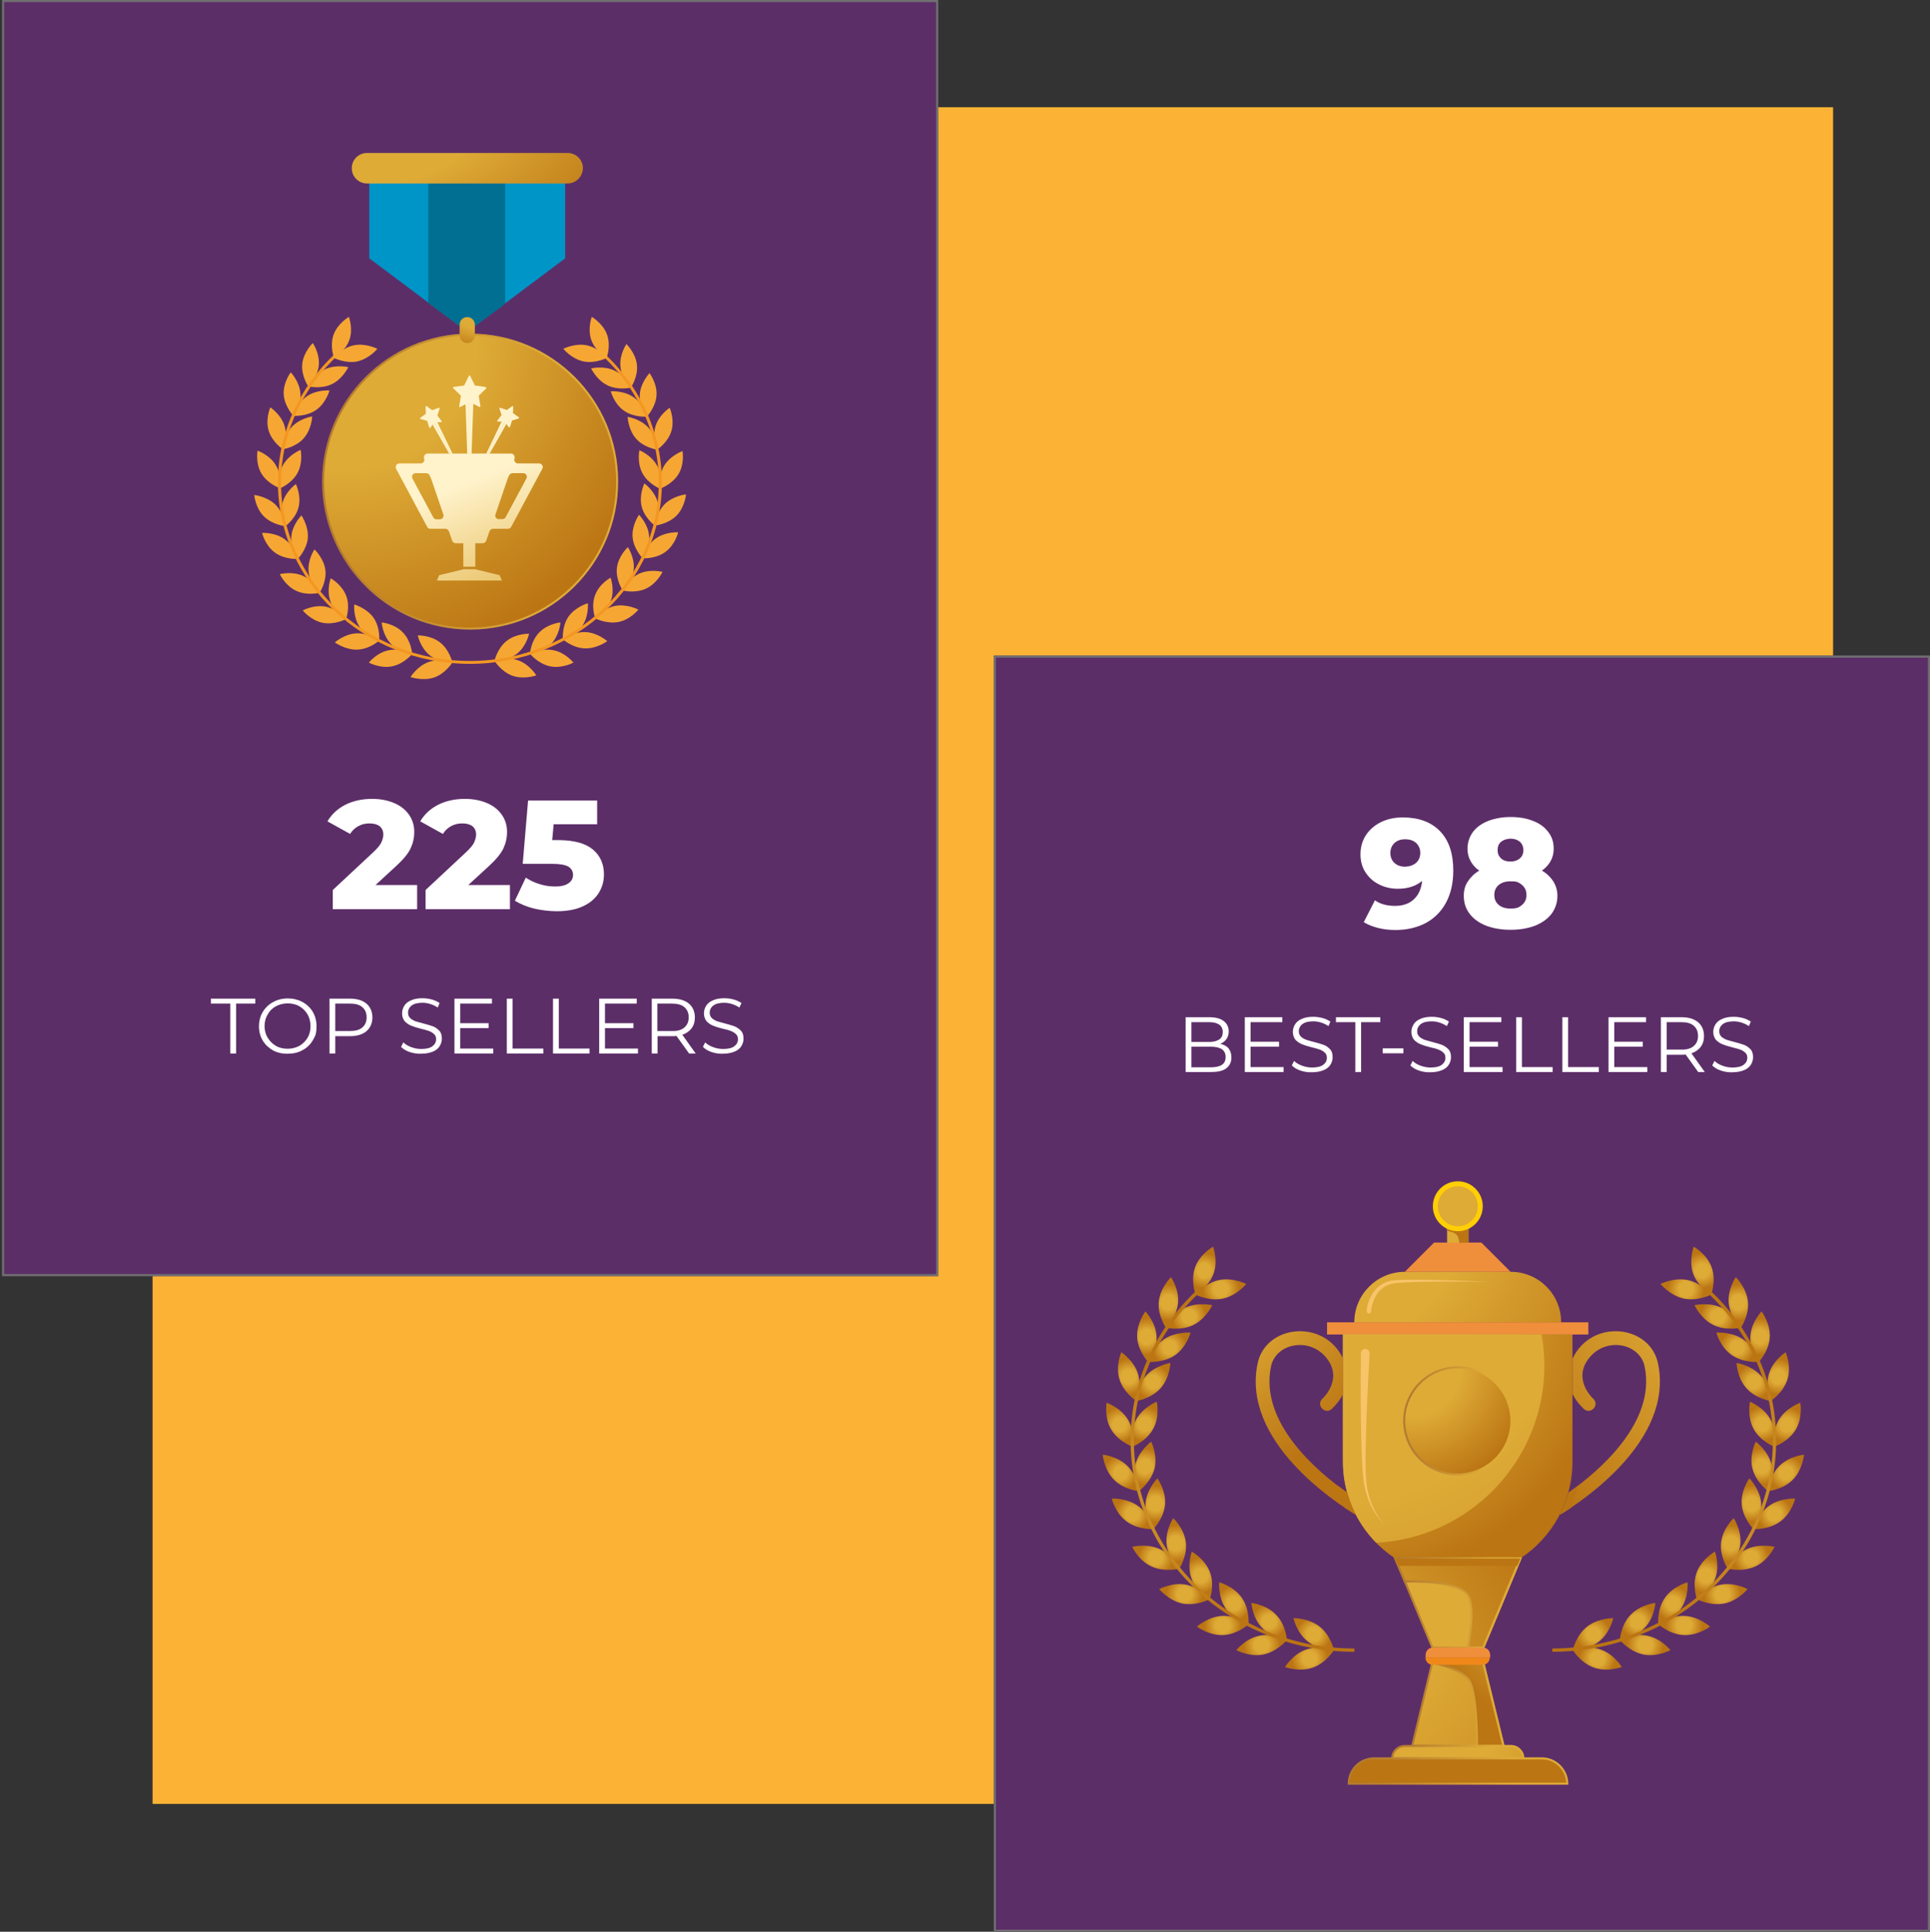 <svg xmlns="http://www.w3.org/2000/svg" xml:space="preserve" id="Camada_1" x="0px" y="0px" version="1.1" viewBox="0 0 936 937"><rect x="0" y="0" width="936" height="937" fill="#333333" stroke="none"/><style>.st1{fill:#5c2e68}.st2{fill:none;stroke:#707070}.st3{enable-background:new}.st4{fill:#fff}.st22{fill:#f6a733}.st78{fill:#f08f3b}.st90{fill:#bb7513}</style><path id="Retângulo_57" d="M74 52h815v823H74z" style="fill:#fcb335"/><g id="Grupo_60" transform="translate(11125 11692)"><g id="Retângulo_49"><path d="M-10643-11374h454v619h-454z" class="st1"/><path d="M-10642.5-11373.5h453v618h-453z" class="st2"/></g><g class="st3"><path d="M-10426.7-11288.9c4.4 4.5 6.5 10.9 6.5 19.2 0 6-1.2 11.2-3.5 15.5s-5.6 7.6-9.8 9.9c-4.2 2.2-9.1 3.4-14.7 3.4-3 0-5.8-.3-8.5-1s-5-1.6-6.9-2.8l5.4-10.6c2.5 1.8 5.8 2.7 9.7 2.7 3.8 0 6.8-1 9.1-3.1s3.7-5.1 4.1-9c-3 2.5-6.9 3.8-11.8 3.8-3.3 0-6.3-.7-9.1-2.1s-4.9-3.3-6.6-5.9q-2.4-3.75-2.4-8.7c0-3.5.9-6.7 2.7-9.4s4.3-4.8 7.4-6.3 6.6-2.2 10.4-2.2q11.55 0 18 6.6m-11.5 15.4c1.3-1.2 2-2.8 2-4.8s-.7-3.5-2-4.8q-1.95-1.8-5.4-1.8-3.15 0-5.1 1.8c-1.3 1.2-2 2.8-2 4.9 0 2 .7 3.6 2 4.8s3.1 1.8 5.2 1.8c2.2-.1 3.9-.7 5.3-1.9m66.5 9c1.3 2.1 2 4.4 2 7 0 3.3-1 6.2-2.8 8.7-1.9 2.5-4.6 4.4-8 5.8-3.5 1.3-7.4 2-11.9 2s-8.5-.7-11.9-2c-3.5-1.4-6.1-3.3-8-5.8s-2.8-5.4-2.8-8.7c0-2.6.6-5 2-7 1.3-2 3.1-3.8 5.5-5.2-1.8-1.2-3.2-2.8-4.2-4.6q-1.5-2.7-1.5-6c0-3 .9-5.7 2.6-8.1 1.7-2.3 4.2-4.1 7.4-5.4 3.2-1.2 6.8-1.9 10.9-1.9s7.7.6 10.9 1.9c3.2 1.2 5.6 3 7.4 5.4 1.8 2.3 2.6 5 2.6 8.1q0 3.3-1.5 6c-1 1.8-2.4 3.3-4.2 4.6 2.4 1.4 4.2 3.2 5.5 5.2m-15.1 11.4q2.1-1.8 2.1-4.8t-2.1-4.8c-2.1-1.8-3.3-1.8-5.7-1.8s-4.3.6-5.7 1.8-2.1 2.8-2.1 4.8q0 3 2.1 4.8t5.7 1.8c3.6 0 4.3-.7 5.7-1.8m-10.2-30.6c-1.2 1-1.7 2.3-1.7 4.1 0 1.7.6 3 1.7 4s2.6 1.5 4.5 1.5 3.4-.5 4.6-1.5c1.1-1 1.7-2.3 1.7-4s-.6-3.1-1.7-4.1c-1.2-1-2.7-1.5-4.6-1.5q-2.85.15-4.5 1.5" class="st4"/></g><g class="st3"><path d="M-10529.2-11183.5c.9 1.1 1.4 2.6 1.4 4.4 0 2.3-.8 4-2.5 5.3s-4.2 1.8-7.5 1.8h-12.2v-26.6h11.5q4.5 0 6.9 1.8c1.6 1.2 2.5 2.9 2.5 5.1 0 1.5-.4 2.7-1.1 3.7s-1.7 1.8-3 2.3c1.7.4 3.1 1.1 4 2.2m-18-12.8v9.7h8.5c2.2 0 3.8-.4 5-1.2s1.7-2 1.7-3.6-.6-2.8-1.7-3.6c-1.2-.8-2.8-1.2-5-1.2h-8.5zm14.8 20.8c1.2-.8 1.8-2.1 1.8-3.8 0-3.3-2.4-5-7.2-5h-9.4v10h9.4q3.6 0 5.4-1.2m29.9 1.1v2.4h-18.8v-26.6h18.2v2.4h-15.4v9.5h13.8v2.4h-13.8v9.9zm8.2 1.7c-1.8-.6-3.2-1.5-4.2-2.5l1.1-2.2c1 1 2.2 1.7 3.8 2.3s3.2.9 4.9.9c2.4 0 4.2-.4 5.4-1.3s1.8-2 1.8-3.4c0-1.1-.3-1.9-1-2.5q-.9-.9-2.4-1.5c-.9-.3-2.2-.7-3.9-1.1q-3-.75-4.8-1.5c-1.2-.5-2.2-1.2-3.1-2.1-.8-1-1.3-2.3-1.3-3.9 0-1.3.4-2.6 1.1-3.7s1.8-2 3.3-2.6c1.5-.7 3.3-1 5.5-1q2.25 0 4.5.6c1.5.4 2.7 1 3.8 1.7l-.9 2.2c-1.1-.7-2.3-1.3-3.6-1.7s-2.5-.6-3.7-.6c-2.3 0-4.1.4-5.3 1.3s-1.8 2.1-1.8 3.5c0 1.1.3 1.9 1 2.6.6.6 1.5 1.1 2.4 1.5 1 .3 2.3.7 3.9 1.1 2 .5 3.5 1 4.7 1.4s2.2 1.2 3.1 2.1 1.3 2.2 1.3 3.9c0 1.3-.4 2.6-1.1 3.7s-1.8 2-3.3 2.6-3.3 1-5.5 1c-2 .1-3.9-.2-5.7-.8m26.5-23.5h-9.3v-2.4h21.5v2.4h-9.3v24.2h-2.8v-24.2zm13.4 12.7h10v2.4h-10zm17.6 10.8c-1.8-.6-3.2-1.5-4.2-2.5l1.1-2.2c1 1 2.2 1.7 3.8 2.3s3.2.9 4.9.9c2.4 0 4.2-.4 5.4-1.3s1.8-2 1.8-3.4c0-1.1-.3-1.9-1-2.5q-.9-.9-2.4-1.5c-1.5-.6-2.2-.7-3.9-1.1q-3-.75-4.8-1.5c-1.2-.5-2.2-1.2-3.1-2.1-.8-1-1.3-2.3-1.3-3.9 0-1.3.4-2.6 1.1-3.7s1.8-2 3.3-2.6c1.5-.7 3.3-1 5.5-1q2.25 0 4.5.6c1.5.4 2.7 1 3.8 1.7l-1 2.2c-1.1-.7-2.3-1.3-3.6-1.7s-2.5-.6-3.7-.6c-2.3 0-4.1.4-5.3 1.3s-1.8 2.1-1.8 3.5c0 1.1.3 1.9 1 2.6.6.6 1.5 1.1 2.4 1.5 1 .3 2.3.7 3.9 1.1 2 .5 3.5 1 4.7 1.4 1.2.5 2.2 1.2 3.1 2.1s1.3 2.2 1.3 3.9c0 1.3-.4 2.6-1.1 3.7s-1.8 2-3.3 2.6-3.3 1-5.5 1c-1.9.1-3.8-.2-5.6-.8m40.5-1.7v2.4h-18.8v-26.6h18.2v2.4h-15.4v9.5h13.8v2.4h-13.8v9.9zm6.6-24.2h2.8v24.2h14.9v2.4h-17.7zm22.4 0h2.8v24.2h14.9v2.4h-17.7zm41.2 24.2v2.4h-18.8v-26.6h18.2v2.4h-15.4v9.5h13.8v2.4h-13.8v9.9zm24.7 2.4-6.1-8.5c-.7.1-1.4.1-2.1.1h-7.1v8.4h-2.8v-26.6h10c3.4 0 6.1.8 8 2.4s2.9 3.9 2.9 6.7c0 2.1-.5 3.8-1.6 5.3-1.1 1.4-2.6 2.5-4.5 3.1l6.5 9.1zm-2.2-12.6c1.4-1.2 2.1-2.8 2.1-4.9 0-2.2-.7-3.8-2.1-5s-3.4-1.7-6-1.7h-7.1v13.3h7.1c2.6.1 4.6-.5 6-1.7m13.2 11.9c-1.8-.6-3.2-1.5-4.2-2.5l1.1-2.2c1 1 2.2 1.7 3.8 2.3s3.2.9 4.9.9c2.4 0 4.2-.4 5.4-1.3s1.8-2 1.8-3.4c0-1.1-.3-1.9-1-2.5q-.9-.9-2.4-1.5c-.9-.3-2.2-.7-3.9-1.1q-3-.75-4.8-1.5c-1.2-.5-2.2-1.2-3.1-2.1-.8-1-1.3-2.3-1.3-3.9 0-1.3.4-2.6 1.1-3.7s1.8-2 3.3-2.6c1.5-.7 3.3-1 5.5-1q2.25 0 4.5.6c1.5.4 2.7 1 3.8 1.7l-.9 2.2c-1.1-.7-2.3-1.3-3.6-1.7s-2.5-.6-3.7-.6c-2.3 0-4.1.4-5.3 1.3s-1.8 2.1-1.8 3.5c0 1.1.3 1.9 1 2.6.6.6 1.5 1.1 2.4 1.5 1 .3 2.3.7 3.9 1.1 2 .5 3.5 1 4.7 1.4s2.2 1.2 3.1 2.1 1.3 2.2 1.3 3.9c0 1.3-.4 2.6-1.1 3.7s-1.8 2-3.3 2.6-3.3 1-5.5 1c-2 .1-3.9-.2-5.7-.8" class="st4"/></g></g><g id="Grupo_61" transform="translate(11144 11683)"><g id="Retângulo_48"><path d="M-11143-11683h454v619h-454z" class="st1"/><path d="M-11142.5-11682.5h453v618h-453z" class="st2"/></g><g class="st3"><path d="M-10941.7-11253.8v11.8h-40.9v-9.3l19.7-18.4c1.9-1.8 3.2-3.3 3.8-4.6s1-2.6 1-3.9c0-1.7-.6-3-1.7-4-1.2-.9-2.8-1.4-5-1.4-2 0-3.7.4-5.4 1.3-1.6.9-3 2.1-4 3.8l-11-6.1c2-3.4 4.9-6.1 8.6-8s8.1-2.9 13.1-2.9c4 0 7.5.7 10.6 2s5.5 3.2 7.2 5.6 2.6 5.2 2.6 8.4c0 2.9-.6 5.5-1.8 8.1-1.2 2.5-3.6 5.4-7.1 8.6l-9.9 9.1h20.2zm45 0v11.8h-40.9v-9.3l19.7-18.4c1.9-1.8 3.2-3.3 3.8-4.6s1-2.6 1-3.9c0-1.7-.6-3-1.7-4-1.2-.9-2.8-1.4-5-1.4-2 0-3.7.4-5.4 1.3-1.6.9-3 2.1-4 3.8l-11-6.1c2-3.4 4.9-6.1 8.6-8s8.1-2.9 13.1-2.9c4 0 7.5.7 10.6 2s5.5 3.2 7.2 5.6 2.6 5.2 2.6 8.4c0 2.9-.6 5.5-1.8 8.1-1.2 2.5-3.6 5.4-7.1 8.6l-9.9 9.1h20.2zm40.3-17.1c3.5 3 5.3 7 5.3 12 0 3.3-.8 6.2-2.5 9-1.7 2.7-4.2 4.9-7.7 6.5-3.4 1.6-7.7 2.4-12.7 2.4-3.7 0-7.4-.5-11-1.3-3.6-.9-6.7-2.2-9.3-3.8l5.3-11.2c2.1 1.4 4.4 2.5 6.9 3.2 2.5.8 5.1 1.1 7.6 1.1s4.6-.5 6.1-1.5 2.3-2.3 2.3-4.1-.8-3.1-2.2-4c-1.5-.9-4.2-1.4-8-1.4h-14.2l2.6-30.7h33.5v11.5h-21.1l-.7 7.7h3.5c7.3.1 12.7 1.6 16.3 4.6" class="st4"/></g><g class="st3"><path d="M-11032.4-11196.2h-9.3v-2.4h21.5v2.4h-9.3v24.2h-2.8v-24.2zm20.8 22.7c-2.1-1.2-3.8-2.8-5-4.8s-1.8-4.4-1.8-6.9.6-4.9 1.8-6.9 2.9-3.7 5-4.8q3.15-1.8 7.2-1.8c2.6 0 5 .6 7.1 1.7 2.1 1.2 3.8 2.8 5 4.8q1.8 3.15 1.8 6.9c0 3.75-.6 4.9-1.8 6.9-1.2 2.1-2.9 3.7-5 4.8-2.1 1.2-4.5 1.7-7.1 1.7-2.7.1-5.1-.5-7.2-1.6m12.8-2.2c1.7-1 3-2.3 4-4s1.4-3.6 1.4-5.6-.5-4-1.4-5.6c-1-1.7-2.3-3-4-4s-3.6-1.4-5.7-1.4-4 .5-5.7 1.4-3.1 2.3-4 4c-1 1.7-1.5 3.6-1.5 5.6s.5 4 1.5 5.6c1 1.7 2.3 3 4 4s3.6 1.4 5.7 1.4 4-.5 5.7-1.4m32.5-20.5c1.9 1.6 2.9 3.9 2.9 6.7s-1 5.1-2.9 6.7-4.6 2.4-8 2.4h-7.1v8.4h-2.8v-26.6h10c3.3 0 6 .8 7.9 2.4m-2 11.6c1.4-1.2 2.1-2.8 2.1-4.9 0-2.2-.7-3.8-2.1-5s-3.4-1.7-6-1.7h-7.1v13.3h7.1c2.6 0 4.6-.5 6-1.7m23 11.9c-1.8-.6-3.2-1.5-4.2-2.5l1.1-2.2c1 1 2.2 1.7 3.8 2.3s3.2.9 4.9.9c2.4 0 4.2-.4 5.4-1.3s1.8-2 1.8-3.4c0-1.1-.3-1.9-1-2.5q-.9-.9-2.4-1.5c-.9-.3-2.2-.7-3.9-1.1q-3-.75-4.8-1.5c-1.2-.5-2.2-1.2-3.1-2.1-.8-1-1.3-2.3-1.3-3.9 0-1.3.4-2.6 1.1-3.7s1.8-2 3.3-2.6c1.5-.7 3.3-1 5.5-1q2.25 0 4.5.6c1.5.4 2.7 1 3.8 1.7l-.9 2.2c-1.1-.7-2.3-1.3-3.6-1.7s-2.5-.6-3.7-.6c-2.3 0-4.1.4-5.3 1.3s-1.8 2.1-1.8 3.5c0 1.1.3 1.9 1 2.6.6.6 1.5 1.1 2.4 1.5 1 .3 2.3.7 3.9 1.1 2 .5 3.5 1 4.7 1.4s2.2 1.2 3.1 2.1 1.3 2.2 1.3 3.9c0 1.3-.4 2.6-1.1 3.7s-1.8 2-3.3 2.6-3.3 1-5.5 1c-2 .1-3.9-.2-5.7-.8m40.5-1.7v2.4h-18.8v-26.6h18.2v2.4h-15.4v9.5h13.8v2.4h-13.8v9.9zm6.6-24.2h2.8v24.2h14.9v2.4h-17.7zm22.4 0h2.8v24.2h14.9v2.4h-17.7zm41.2 24.2v2.4h-18.8v-26.6h18.2v2.4h-15.4v9.5h13.8v2.4h-13.8v9.9zm24.8 2.4-6.1-8.5c-.7.1-1.4.1-2.1.1h-7.1v8.4h-2.8v-26.6h10c3.4 0 6.1.8 8 2.4s2.9 3.9 2.9 6.7c0 2.1-.5 3.8-1.6 5.3-1.1 1.4-2.6 2.5-4.5 3.1l6.5 9.1zm-2.3-12.6c1.4-1.2 2.1-2.8 2.1-4.9 0-2.2-.7-3.8-2.1-5s-3.4-1.7-6-1.7h-7.1v13.3h7.1c2.6.1 4.6-.5 6-1.7m13.2 11.9c-1.8-.6-3.2-1.5-4.2-2.5l1.1-2.2c1 1 2.2 1.7 3.8 2.3s3.2.9 4.9.9c2.4 0 4.2-.4 5.4-1.3s1.8-2 1.8-3.4c0-1.1-.3-1.9-1-2.5q-.9-.9-2.4-1.5c-1.5-.6-2.2-.7-3.9-1.1q-3-.75-4.8-1.5c-1.2-.5-2.2-1.2-3.1-2.1-.8-1-1.3-2.3-1.3-3.9 0-1.3.4-2.6 1.1-3.7s1.8-2 3.3-2.6c1.5-.7 3.3-1 5.5-1q2.25 0 4.5.6c1.5.4 2.7 1 3.8 1.7l-1 2.2c-1.1-.7-2.3-1.3-3.6-1.7s-2.5-.6-3.7-.6c-2.3 0-4.1.4-5.3 1.3s-1.8 2.1-1.8 3.5c0 1.1.3 1.9 1 2.6.6.6 1.5 1.1 2.4 1.5 1 .3 2.3.7 3.9 1.1 2 .5 3.5 1 4.7 1.4 1.2.5 2.2 1.2 3.1 2.1s1.3 2.2 1.3 3.9c0 1.3-.4 2.6-1.1 3.7s-1.8 2-3.3 2.6-3.3 1-5.5 1c-1.9.1-3.8-.2-5.6-.8" class="st4"/></g></g><radialGradient id="SVGID_1_" cx="167.197" cy="163.478" r="168.767" gradientUnits="userSpaceOnUse"><stop offset="0.382" style="stop-color:#deab37"/><stop offset="0.461" style="stop-color:#d9a331"/><stop offset="0.955" style="stop-color:#bb7513"/></radialGradient><linearGradient id="SVGID_00000041977750822321490600000014593119937108235691_" x1="156.179" x2="299.822" y1="233.636" y2="233.636" gradientUnits="userSpaceOnUse"><stop offset="8.427000e-02" style="stop-color:#b47b2f"/><stop offset="0.752" style="stop-color:#deab37"/></linearGradient><circle cx="228" cy="233.6" r="71.3" style="fill:url(#SVGID_1_);stroke:url(#SVGID_00000041977750822321490600000014593119937108235691_);stroke-miterlimit:10"/><linearGradient id="SVGID_00000116202448893990996830000013197945711009850004_" x1="241.82" x2="209.637" y1="316.366" y2="237.44" gradientUnits="userSpaceOnUse"><stop offset="0" style="stop-color:#deab37"/><stop offset="0.964" style="stop-color:#fff3cc"/></linearGradient><path d="m242.3 279-11.9-2.9h-5.5L213 279l-1.1 2.6h31.5z" style="fill:url(#SVGID_00000116202448893990996830000013197945711009850004_)"/><linearGradient id="SVGID_00000121959077431937111470000014409010390028247715_" x1="246.542" x2="214.359" y1="314.441" y2="235.515" gradientUnits="userSpaceOnUse"><stop offset="0" style="stop-color:#deab37"/><stop offset="0.964" style="stop-color:#fff3cc"/></linearGradient><path d="M230.5 274.9v-13.7h-5.8v13.7h2.9z" style="fill:url(#SVGID_00000121959077431937111470000014409010390028247715_)"/><linearGradient id="SVGID_00000029011948936608627350000002277684215427027846_" x1="261.046" x2="228.863" y1="308.526" y2="229.601" gradientUnits="userSpaceOnUse"><stop offset="0" style="stop-color:#deab37"/><stop offset="0.964" style="stop-color:#fff3cc"/></linearGradient><path d="M261.5 224.8h-10.3c-1.2 0-2.1-1.2-1.7-2.4s-.5-2.4-1.7-2.4h-40.4c-1.2 0-2.1 1.2-1.7 2.4s-.5 2.4-1.7 2.4h-10.3c-1.4 0-2.2 1.4-1.6 2.6l15.1 28.2c.3.6.9.9 1.6.9h7.2c.8 0 1.4.5 1.7 1.2l1.6 4.6c.2.7.9 1.2 1.7 1.2h13.1c.8 0 1.4-.5 1.7-1.2l1.6-4.6c.2-.7.9-1.2 1.7-1.2h7.2c.7 0 1.3-.4 1.6-.9l15.1-28.2c.7-1.1-.2-2.6-1.5-2.6m-51.4 26.1L200 232.1c-.6-1.2.2-2.6 1.6-2.6h5.1c.7 0 1.3.4 1.6 1l.6 1.2c0 .1 0 .1.1.2l6 17.6c.4 1.2-.5 2.4-1.7 2.4h-1.6c-.7 0-1.3-.4-1.6-1m30.2-1.4 6-17.6c0-.1 0-.1.1-.2l.6-1.2c.3-.6.9-1 1.6-1h5.1c1.4 0 2.2 1.4 1.6 2.6l-10.1 18.8c-.3.6-.9.9-1.6.9H242c-1.3.1-2.1-1.1-1.7-2.3" style="fill:url(#SVGID_00000029011948936608627350000002277684215427027846_)"/><linearGradient id="SVGID_00000059288365679384888480000003167630496299684789_" x1="269.306" x2="237.123" y1="305.158" y2="226.232" gradientUnits="userSpaceOnUse"><stop offset="0" style="stop-color:#deab37"/><stop offset="0.964" style="stop-color:#fff3cc"/></linearGradient><path d="M227.6 220.1V191h2.1l-1 29.1z" style="fill:url(#SVGID_00000059288365679384888480000003167630496299684789_)"/><linearGradient id="SVGID_00000058553085599218921150000007936248694983000511_" x1="267.971" x2="235.788" y1="305.703" y2="226.777" gradientUnits="userSpaceOnUse"><stop offset="0" style="stop-color:#deab37"/><stop offset="0.964" style="stop-color:#fff3cc"/></linearGradient><path d="M227.6 220.1V191h-2l1 29.1z" style="fill:url(#SVGID_00000058553085599218921150000007936248694983000511_)"/><linearGradient id="SVGID_00000174560739778518046220000004850930141671442367_" x1="272.116" x2="241.386" y1="298.064" y2="222.701" gradientUnits="userSpaceOnUse"><stop offset="0" style="stop-color:#deab37"/><stop offset="0.964" style="stop-color:#fff3cc"/></linearGradient><path d="m235.4 187.7-5-.7c-.1 0-.2-.1-.2-.2l-2.2-4.5c-.1-.2-.5-.2-.6 0l-2.2 4.5c0 .1-.1.2-.2.2l-5 .7c-.3 0-.4.4-.2.6l3.6 3.5c.1.1.1.2.1.3l-.8 5c0 .3.2.5.5.3l4.5-2.3q.15-.15.3 0l4.5 2.3c.2.1.5-.1.5-.3l-.8-5c0-.1 0-.2.1-.3l3.6-3.5c-.1-.2-.2-.5-.5-.6" style="fill:url(#SVGID_00000174560739778518046220000004850930141671442367_)"/><linearGradient id="SVGID_00000157998686428789619150000015156609584185564849_" x1="255.082" x2="222.899" y1="310.958" y2="232.033" gradientUnits="userSpaceOnUse"><stop offset="0" style="stop-color:#deab37"/><stop offset="0.964" style="stop-color:#fff3cc"/></linearGradient><path d="m218.7 220.1-9.4-17.9 1.2-.7 9 18.6z" style="fill:url(#SVGID_00000157998686428789619150000015156609584185564849_)"/><linearGradient id="SVGID_00000129901855068575669450000006993777247339177391_" x1="254.117" x2="221.934" y1="311.352" y2="232.426" gradientUnits="userSpaceOnUse"><stop offset="0" style="stop-color:#deab37"/><stop offset="0.964" style="stop-color:#fff3cc"/></linearGradient><path d="m218.7 220.1-9.4-17.9-1.3.6 9.9 17.3z" style="fill:url(#SVGID_00000129901855068575669450000006993777247339177391_)"/><linearGradient id="SVGID_00000177472756722945643250000015449191896211443363_" x1="253.849" x2="221.651" y1="311.938" y2="232.975" gradientUnits="userSpaceOnUse"><stop offset="0" style="stop-color:#deab37"/><stop offset="0.964" style="stop-color:#fff3cc"/></linearGradient><path d="m212.2 201.3 1-3.1c.1-.2-.2-.5-.4-.4l-3 1.1h-.3l-2.6-1.9c-.2-.1-.5 0-.5.3l.1 3.2c0 .1 0 .2-.1.3l-2.6 1.9c-.2.1-.2.5.1.5l3.1.9c.1 0 .2.1.2.2l1 3.1c.1.2.4.3.5.1l1.8-2.6c.1-.1.2-.1.3-.1h3.2c.3 0 .4-.3.2-.5l-2-2.6z" style="fill:url(#SVGID_00000177472756722945643250000015449191896211443363_)"/><linearGradient id="SVGID_00000129915026175584366840000003238138224909645756_" x1="277.812" x2="245.628" y1="301.69" y2="222.764" gradientUnits="userSpaceOnUse"><stop offset="0" style="stop-color:#deab37"/><stop offset="0.964" style="stop-color:#fff3cc"/></linearGradient><path d="m236.6 220.1 9.4-17.9-1.3-.7-8.9 18.6z" style="fill:url(#SVGID_00000129915026175584366840000003238138224909645756_)"/><linearGradient id="SVGID_00000119083686025243555760000012467968936922158250_" x1="278.583" x2="246.399" y1="301.375" y2="222.45" gradientUnits="userSpaceOnUse"><stop offset="0" style="stop-color:#deab37"/><stop offset="0.964" style="stop-color:#fff3cc"/></linearGradient><path d="m236.6 220.1 9.4-17.9 1.2.6-9.8 17.3z" style="fill:url(#SVGID_00000119083686025243555760000012467968936922158250_)"/><linearGradient id="SVGID_00000144328508035912135330000002383380844082003098_" x1="302.61" x2="256.988" y1="341.54" y2="229.657" gradientUnits="userSpaceOnUse"><stop offset="0" style="stop-color:#deab37"/><stop offset="0.964" style="stop-color:#fff3cc"/></linearGradient><path d="m248.8 200.4.1-3.1c0-.3-.3-.4-.5-.3l-2.5 1.8q-.15.15-.3 0l-3-1c-.3-.1-.5.2-.4.4l1 3c0 .1 0 .2-.1.3l-1.9 2.5c-.2.2 0 .5.3.5h3.1c.1 0 .2.1.3.1l1.8 2.6c.2.2.5.2.6-.1l1-3c0-.1.1-.2.2-.2l3-.9c.3-.1.3-.4.1-.6l-2.5-1.8c-.2 0-.3-.1-.3-.2" style="fill:url(#SVGID_00000144328508035912135330000002383380844082003098_)"/><path d="M229.3 158.9h-5.4l-44.8-33.6h95zm-50.2-77.3h95v43.7h-95z" style="fill:#0095c7"/><path d="m245 147.4-15.7 11.5h-5.4L207.7 147V81.6H245z" style="fill:#006f91"/><radialGradient id="SVGID_00000146495205615887422690000006903793278659292071_" cx="585.471" cy="2686.857" r="67.705" gradientTransform="matrix(0 .266 -.499 0 1576.181 -2.478)" gradientUnits="userSpaceOnUse"><stop offset="0.382" style="stop-color:#deab37"/><stop offset="0.955" style="stop-color:#bb7513"/></radialGradient><path d="M222.9 162.7v-5.2c0-2 1.6-3.7 3.7-3.7 2 0 3.7 1.6 3.7 3.7v5.2c0 2-1.6 3.7-3.7 3.7-2 0-3.7-1.7-3.7-3.7" style="fill:url(#SVGID_00000146495205615887422690000006903793278659292071_)"/><path d="M213.5 311.7c4.6 3.6 5.9 9.7 5.9 9.7s-6.3.1-10.9-3.5-5.9-9.7-5.9-9.7 6.3-.2 10.9 3.5" class="st22"/><path d="M207.9 321.1c5.6-1.9 11.5.2 11.5.2s-3.2 5.3-8.8 7.3c-5.6 1.9-11.5-.2-11.5-.2s3.2-5.3 8.8-7.3m-12.5-14.3c4.1 4.2 4.5 10.4 4.5 10.4s-6.2-.7-10.3-4.9-4.5-10.4-4.5-10.4 6.3.6 10.3 4.9" class="st22"/><path d="M188.6 315.4c5.8-1.2 11.3 1.8 11.3 1.8s-3.9 4.8-9.7 6-11.3-1.8-11.3-1.8 3.8-4.9 9.7-6m-7.4-15.7c3.3 4.8 2.7 11 2.7 11s-6-1.7-9.4-6.5c-3.3-4.8-2.7-11-2.7-11s6 1.7 9.4 6.5" class="st22"/><path d="M173 307.2c5.9-.2 10.9 3.5 10.9 3.5s-4.6 4.2-10.6 4.4c-5.9.2-10.9-3.5-10.9-3.5s4.7-4.2 10.6-4.4m-5.1-18.2c2.1 5.5-.1 11.3-.1 11.3s-5.5-3.1-7.5-8.5c-2.1-5.5.1-11.3.1-11.3s5.4 3 7.5 8.5" class="st22"/><path d="M158.1 294.3c5.8 1.2 9.7 6 9.7 6s-5.5 2.9-11.3 1.8c-5.8-1.2-9.7-6-9.7-6s5.5-3 11.3-1.8m-.3-17.8c.7 5.8-2.8 11-2.8 11s-4.6-4.2-5.3-10 2.8-11 2.8-11 4.6 4.3 5.3 10" class="st22"/><path d="M147.1 279.4c5.4 2.5 8 8.1 8 8.1s-6.1 1.6-11.4-.9c-5.4-2.5-8-8.1-8-8.1s6-1.6 11.4.9m2.2-18.5c-.5 5.8-4.9 10.2-4.9 10.2s-3.6-5-3.1-10.9c.5-5.8 4.9-10.2 4.9-10.2s3.5 5.1 3.1 10.9" class="st22"/><path d="M138.1 261.6c4.8 3.5 6.2 9.5 6.2 9.5s-6.3.4-11-3.1c-4.8-3.5-6.2-9.5-6.2-9.5s6.3-.4 11 3.1m6.7-15.6c-1.4 5.7-6.5 9.3-6.5 9.3s-2.8-5.5-1.3-11.2c1.4-5.7 6.5-9.3 6.5-9.3s2.7 5.5 1.3 11.2" class="st22"/><path d="M133.7 244.9c4.1 4.2 4.6 10.3 4.6 10.3s-6.2-.6-10.4-4.8c-4.1-4.2-4.6-10.3-4.6-10.3s6.3.7 10.4 4.8m10.6-15.5c-2.8 5.2-8.6 7.5-8.6 7.5s-1.3-6 1.5-11.2 8.6-7.5 8.6-7.5 1.3 6-1.5 11.2" class="st22"/><path d="M133.8 225.7c3 5 1.9 11.1 1.9 11.1s-5.9-2.1-8.9-7.1-1.9-11.1-1.9-11.1 6 2.1 8.9 7.1m13.5-13.1c-3.9 4.4-10.1 5.3-10.1 5.3s.2-6.2 4.1-10.6 10.1-5.3 10.1-5.3-.2 6.2-4.1 10.6" class="st22"/><path d="M138 206.6c1.7 5.6-.8 11.3-.8 11.3s-5.2-3.4-6.9-9 .8-11.3.8-11.3 5.2 3.4 6.9 9m15.4-7.8c-4.8 3.4-11.1 2.9-11.1 2.9s1.6-6 6.4-9.4 11.1-2.9 11.1-2.9-1.6 6-6.4 9.4" class="st22"/><path d="M145.7 190.9c.4 5.8-3.4 10.8-3.4 10.8s-4.3-4.5-4.7-10.3 3.4-10.8 3.4-10.8 4.3 4.4 4.7 10.3m15.3-4.6c-5.3 2.6-11.4 1.1-11.4 1.1s2.5-5.7 7.9-8.2c5.3-2.6 11.4-1.1 11.4-1.1s-2.6 5.6-7.9 8.2" class="st22"/><path d="M154.6 177.3c-.6 5.8-5.1 10.1-5.1 10.1s-3.5-5.1-2.9-10.9 5.1-10.1 5.1-10.1 3.5 5.1 2.9 10.9m91.1 133.6c-4.6 3.6-5.9 9.7-5.9 9.7s6.3.1 10.9-3.5 5.9-9.7 5.9-9.7-6.3-.2-10.9 3.5" class="st22"/><path d="M251.3 320.3c-5.6-1.9-11.5.2-11.5.2s3.2 5.3 8.8 7.3c5.6 1.9 11.5-.2 11.5-.2s-3.2-5.3-8.8-7.3m10.2-13.5c-4.1 4.2-4.5 10.4-4.5 10.4s6.2-.7 10.3-4.9 4.5-10.4 4.5-10.4-6.2.6-10.3 4.9" class="st22"/><path d="M268.4 315.4c-5.8-1.2-11.3 1.8-11.3 1.8s3.9 4.8 9.7 6 11.3-1.8 11.3-1.8-3.9-4.9-9.7-6m7.3-16.3c-3.3 4.8-2.7 11-2.7 11s6-1.7 9.4-6.5c3.3-4.8 2.7-11 2.7-11s-6 1.7-9.4 6.5" class="st22"/><path d="M283.9 306.6c-5.9-.2-10.9 3.5-10.9 3.5s4.6 4.2 10.6 4.4c5.9.2 10.9-3.5 10.9-3.5s-4.7-4.2-10.6-4.4m4.7-17.9c-2.1 5.5.1 11.3.1 11.3s5.5-3.1 7.5-8.5c2.1-5.5-.1-11.3-.1-11.3s-5.5 3-7.5 8.5" class="st22"/><path d="M298.3 293.9c-5.8 1.2-9.7 6-9.7 6s5.5 2.9 11.3 1.8 9.7-6 9.7-6-5.4-2.9-11.3-1.8m.9-18.5c-.7 5.8 2.8 11 2.8 11s4.6-4.2 5.3-10-2.8-11-2.8-11-4.6 4.2-5.3 10" class="st22"/><path d="M309.9 278.3c-5.4 2.5-8 8.1-8 8.1s6.1 1.6 11.4-.9c5.4-2.5 8-8.1 8-8.1s-6-1.6-11.4.9m-3.1-17.7c.5 5.8 4.9 10.2 4.9 10.2s3.6-5 3.1-10.9c-.5-5.8-4.9-10.2-4.9-10.2s-3.6 5.1-3.1 10.9" class="st22"/><path d="M317.9 261.3c-4.8 3.5-6.2 9.5-6.2 9.5s6.3.4 11-3.1c4.8-3.5 6.2-9.5 6.2-9.5s-6.2-.4-11 3.1m-6.7-15.6c1.4 5.7 6.5 9.3 6.5 9.3s2.8-5.5 1.3-11.2c-1.4-5.7-6.5-9.3-6.5-9.3s-2.7 5.5-1.3 11.2" class="st22"/><path d="M322.3 244.6c-4.1 4.2-4.6 10.3-4.6 10.3s6.2-.6 10.4-4.8c4.1-4.2 4.6-10.3 4.6-10.3s-6.2.6-10.4 4.8m-10.7-15c2.8 5.2 8.6 7.5 8.6 7.5s1.3-6-1.5-11.2-8.6-7.5-8.6-7.5-1.3 6 1.5 11.2" class="st22"/><path d="M322.1 225.9c-3 5-1.9 11.1-1.9 11.1s5.9-2.1 8.9-7.1 1.9-11.1 1.9-11.1-5.9 2.1-8.9 7.1m-13.6-13.1c3.9 4.4 10.1 5.3 10.1 5.3s-.2-6.2-4.1-10.6-10.1-5.3-10.1-5.3.2 6.2 4.1 10.6" class="st22"/><path d="M317.9 206.8c-1.7 5.6.8 11.3.8 11.3s5.2-3.4 6.9-9-.8-11.3-.8-11.3-5.3 3.4-6.9 9m-15.3-7.6c4.8 3.4 11.1 2.9 11.1 2.9s-1.6-6-6.4-9.4-11.1-2.9-11.1-2.9 1.6 6.1 6.4 9.4" class="st22"/><path d="M310.3 191.3c-.3 5.8 3.4 10.8 3.4 10.8s4.3-4.5 4.7-10.3S315 181 315 181s-4.3 4.5-4.7 10.3m-15.7-4.4c5.3 2.6 11.4 1.1 11.4 1.1s-2.5-5.7-7.9-8.2c-5.3-2.6-11.4-1.1-11.4-1.1s2.6 5.6 7.9 8.2" class="st22"/><path d="M300.9 177.8c.6 5.8 5.1 10.1 5.1 10.1s3.5-5.1 2.9-10.9-5.1-10.1-5.1-10.1-3.5 5.1-2.9 10.9" class="st22"/><path d="M290.3 169c-.2.2-.5.5-.8.7-.1.1-.2.1-.3.2 18.6 15.8 30.3 38.8 30.3 64.2 0 47.7-41.1 86.5-91.6 86.5s-91.6-38.8-91.6-86.5c0-24.3 10.7-46.4 27.9-62.1q-.75-.15-1.5-.6c-17.2 16-27.9 38.2-27.9 62.7 0 48.5 41.8 87.9 93.1 87.9s93.1-39.4 93.1-87.9c0-25.7-11.9-49-30.7-65.1" style="fill:#f39722"/><path d="M173.3 175.3c-5.8 1.2-11.4-1.7-11.4-1.7s3.9-4.9 9.7-6.1 11.4 1.7 11.4 1.7-3.9 4.8-9.7 6.1" class="st22"/><path d="M169.4 165c-2 5.5-7.4 8.6-7.4 8.6s-2.2-5.8-.2-11.3 7.4-8.6 7.4-8.6 2.2 5.8.2 11.3m113.5 10.3c5.8 1.2 11.4-1.7 11.4-1.7s-3.9-4.9-9.7-6.1-11.4 1.7-11.4 1.7 3.9 4.8 9.7 6.1" class="st22"/><path d="M286.8 165c2 5.5 7.4 8.6 7.4 8.6s2.2-5.8.2-11.3-7.4-8.6-7.4-8.6-2.2 5.8-.2 11.3" class="st22"/><radialGradient id="SVGID_00000101067327565998585820000014884752967888570499_" cx="943.798" cy="65.144" r="67.705" gradientTransform="matrix(2.376 0 0 1 -2077.096 0)" gradientUnits="userSpaceOnUse"><stop offset="0.382" style="stop-color:#deab37"/><stop offset="0.955" style="stop-color:#bb7513"/></radialGradient><path d="M275.2 89H178c-4.1 0-7.4-3.3-7.4-7.4s3.3-7.4 7.4-7.4h97.3c4.1 0 7.4 3.3 7.4 7.4-.1 4.1-3.4 7.4-7.5 7.4" style="fill:url(#SVGID_00000101067327565998585820000014884752967888570499_)"/><radialGradient id="SVGID_00000150815636961709173620000004129546604286550934_" cx="637.102" cy="792.636" r="8.811" gradientUnits="userSpaceOnUse"><stop offset="0.382" style="stop-color:#deab37"/><stop offset="0.461" style="stop-color:#d9a331"/><stop offset="0.955" style="stop-color:#bb7513"/></radialGradient><path d="M640 789c5.4 4.3 6.9 11.3 6.9 11.3s-7.3.2-12.7-4.1-6.9-11.3-6.9-11.3 7.3-.1 12.7 4.1" style="fill:url(#SVGID_00000150815636961709173620000004129546604286550934_)"/><radialGradient id="SVGID_00000116218497049021838870000014469847124871617983_" cx="635.072" cy="804.446" r="9.166" gradientUnits="userSpaceOnUse"><stop offset="0.382" style="stop-color:#deab37"/><stop offset="0.461" style="stop-color:#d9a331"/><stop offset="0.955" style="stop-color:#bb7513"/></radialGradient><path d="M633.5 800.1c6.5-2.3 13.4.3 13.4.3s-3.7 6.2-10.3 8.5c-6.5 2.3-13.4-.3-13.4-.3s3.8-6.3 10.3-8.5" style="fill:url(#SVGID_00000116218497049021838870000014469847124871617983_)"/><radialGradient id="SVGID_00000005250994204660583890000006655689193912633474_" cx="615.514" cy="786.48" r="8.791" gradientUnits="userSpaceOnUse"><stop offset="0.382" style="stop-color:#deab37"/><stop offset="0.461" style="stop-color:#d9a331"/><stop offset="0.955" style="stop-color:#bb7513"/></radialGradient><path d="M618.9 783.3c4.8 4.9 5.2 12.1 5.2 12.1s-7.3-.8-12-5.8c-4.8-4.9-5.2-12.1-5.2-12.1s7.3.8 12 5.8" style="fill:url(#SVGID_00000005250994204660583890000006655689193912633474_)"/><radialGradient id="SVGID_00000084507853511243694900000012347906847006354341_" cx="611.85" cy="797.903" r="9.342" gradientUnits="userSpaceOnUse"><stop offset="0.382" style="stop-color:#deab37"/><stop offset="0.461" style="stop-color:#d9a331"/><stop offset="0.955" style="stop-color:#bb7513"/></radialGradient><path d="M610.9 793.4c6.8-1.4 13.2 2.1 13.2 2.1s-4.6 5.6-11.3 7c-6.8 1.4-13.2-2.1-13.2-2.1s4.5-5.7 11.3-7" style="fill:url(#SVGID_00000084507853511243694900000012347906847006354341_)"/><radialGradient id="SVGID_00000057135594590397010280000006363139456868655263_" cx="598.428" cy="777.688" r="8.791" gradientUnits="userSpaceOnUse"><stop offset="0.382" style="stop-color:#deab37"/><stop offset="0.461" style="stop-color:#d9a331"/><stop offset="0.955" style="stop-color:#bb7513"/></radialGradient><path d="M602.3 775.1c3.9 5.6 3.2 12.8 3.2 12.8s-7.1-1.9-11-7.6c-3.9-5.6-3.2-12.8-3.2-12.8s7.1 1.9 11 7.6" style="fill:url(#SVGID_00000057135594590397010280000006363139456868655263_)"/><radialGradient id="SVGID_00000152952576392467308100000004952097754050753450_" cx="592.973" cy="788.397" r="9.447" gradientUnits="userSpaceOnUse"><stop offset="0.382" style="stop-color:#deab37"/><stop offset="0.461" style="stop-color:#d9a331"/><stop offset="0.955" style="stop-color:#bb7513"/></radialGradient><path d="M592.8 783.8c6.9-.3 12.7 4.1 12.7 4.1s-5.4 4.9-12.3 5.2-12.7-4.1-12.7-4.1 5.4-4.9 12.3-5.2" style="fill:url(#SVGID_00000152952576392467308100000004952097754050753450_)"/><radialGradient id="SVGID_00000157269874468040876380000014098452532189670814_" cx="582.374" cy="764.162" r="9.05" gradientUnits="userSpaceOnUse"><stop offset="0.382" style="stop-color:#deab37"/><stop offset="0.461" style="stop-color:#d9a331"/><stop offset="0.955" style="stop-color:#bb7513"/></radialGradient><path d="M586.8 762.6c2.4 6.4-.1 13.2-.1 13.2s-6.4-3.6-8.8-10 .1-13.2.1-13.2 6.4 3.6 8.8 10" style="fill:url(#SVGID_00000157269874468040876380000014098452532189670814_)"/><radialGradient id="SVGID_00000025426982630959681360000014097100369793722778_" cx="574.441" cy="773.247" r="9.341" gradientUnits="userSpaceOnUse"><stop offset="0.382" style="stop-color:#deab37"/><stop offset="0.461" style="stop-color:#d9a331"/><stop offset="0.955" style="stop-color:#bb7513"/></radialGradient><path d="M575.4 768.7c6.8 1.4 11.3 7 11.3 7s-6.4 3.4-13.2 2.1c-6.8-1.4-11.3-7-11.3-7s6.4-3.5 13.2-2.1" style="fill:url(#SVGID_00000025426982630959681360000014097100369793722778_)"/><radialGradient id="SVGID_00000014623852457528262910000010854403301959457714_" cx="570.379" cy="748.591" r="9.302" gradientUnits="userSpaceOnUse"><stop offset="0.382" style="stop-color:#deab37"/><stop offset="0.461" style="stop-color:#d9a331"/><stop offset="0.955" style="stop-color:#bb7513"/></radialGradient><path d="M575.1 748.1c.8 6.8-3.2 12.8-3.2 12.8s-5.3-4.9-6.1-11.7 3.2-12.8 3.2-12.8 5.3 4.9 6.1 11.7" style="fill:url(#SVGID_00000014623852457528262910000010854403301959457714_)"/><radialGradient id="SVGID_00000065791645344341345560000010655068659835887540_" cx="560.499" cy="755.588" r="9.019" gradientUnits="userSpaceOnUse"><stop offset="0.382" style="stop-color:#deab37"/><stop offset="0.461" style="stop-color:#d9a331"/><stop offset="0.955" style="stop-color:#bb7513"/></radialGradient><path d="M562.5 751.4c6.3 2.9 9.3 9.5 9.3 9.5s-7.1 1.8-13.4-1.1-9.3-9.5-9.3-9.5 7.1-1.8 13.4 1.1" style="fill:url(#SVGID_00000065791645344341345560000010655068659835887540_)"/><radialGradient id="SVGID_00000083786125364470686080000007151109894382211461_" cx="560.349" cy="729.408" r="9.32" gradientUnits="userSpaceOnUse"><stop offset="0.382" style="stop-color:#deab37"/><stop offset="0.461" style="stop-color:#d9a331"/><stop offset="0.955" style="stop-color:#bb7513"/></radialGradient><path d="M565 729.8c-.6 6.8-5.7 11.9-5.7 11.9s-4.2-5.9-3.7-12.7c.6-6.8 5.7-11.9 5.7-11.9s4.3 5.9 3.7 12.7" style="fill:url(#SVGID_00000083786125364470686080000007151109894382211461_)"/><radialGradient id="SVGID_00000167367865809994073310000014287795301980879796_" cx="549.252" cy="734.331" r="8.82" gradientUnits="userSpaceOnUse"><stop offset="0.382" style="stop-color:#deab37"/><stop offset="0.461" style="stop-color:#d9a331"/><stop offset="0.955" style="stop-color:#bb7513"/></radialGradient><path d="M552.1 730.6c5.6 4.1 7.2 11.1 7.2 11.1s-7.3.4-12.9-3.7-7.2-11.1-7.2-11.1 7.3-.4 12.9 3.7" style="fill:url(#SVGID_00000167367865809994073310000014287795301980879796_)"/><radialGradient id="SVGID_00000078766943111862337270000015520384178106777006_" cx="555.3" cy="711.274" r="9.191" gradientUnits="userSpaceOnUse"><stop offset="0.382" style="stop-color:#deab37"/><stop offset="0.461" style="stop-color:#d9a331"/><stop offset="0.955" style="stop-color:#bb7513"/></radialGradient><path d="M559.9 712.4c-1.7 6.6-7.6 10.9-7.6 10.9s-3.2-6.5-1.6-13.1c1.7-6.6 7.6-10.9 7.6-10.9s3.2 6.5 1.6 13.1" style="fill:url(#SVGID_00000078766943111862337270000015520384178106777006_)"/><radialGradient id="SVGID_00000182507847606278707340000005219535482687841409_" cx="543.551" cy="714.406" r="8.793" gradientUnits="userSpaceOnUse"><stop offset="0.382" style="stop-color:#deab37"/><stop offset="0.461" style="stop-color:#d9a331"/><stop offset="0.955" style="stop-color:#bb7513"/></radialGradient><path d="M546.9 711.2c4.8 4.9 5.4 12.1 5.4 12.1s-7.3-.7-12.1-5.6-5.4-12.1-5.4-12.1 7.3.7 12.1 5.6" style="fill:url(#SVGID_00000182507847606278707340000005219535482687841409_)"/><radialGradient id="SVGID_00000137100883439959772650000016725470176177308601_" cx="555.149" cy="690.815" r="8.88" gradientUnits="userSpaceOnUse"><stop offset="0.382" style="stop-color:#deab37"/><stop offset="0.461" style="stop-color:#d9a331"/><stop offset="0.955" style="stop-color:#bb7513"/></radialGradient><path d="M559.3 693c-3.2 6-10 8.7-10 8.7s-1.5-7.1 1.7-13.1 10-8.7 10-8.7 1.6 7.1-1.7 13.1" style="fill:url(#SVGID_00000137100883439959772650000016725470176177308601_)"/><radialGradient id="SVGID_00000083077067780557097860000002222699121620123550_" cx="542.98" cy="691.048" r="8.84" gradientUnits="userSpaceOnUse"><stop offset="0.382" style="stop-color:#deab37"/><stop offset="0.461" style="stop-color:#d9a331"/><stop offset="0.955" style="stop-color:#bb7513"/></radialGradient><path d="M547.1 688.7c3.5 5.9 2.2 13 2.2 13s-6.9-2.4-10.4-8.3-2.2-13-2.2-13 6.9 2.4 10.4 8.3" style="fill:url(#SVGID_00000083077067780557097860000002222699121620123550_)"/><radialGradient id="SVGID_00000116950256437999338020000017236541540974737567_" cx="559.244" cy="670.332" r="8.787" gradientUnits="userSpaceOnUse"><stop offset="0.382" style="stop-color:#deab37"/><stop offset="0.461" style="stop-color:#d9a331"/><stop offset="0.955" style="stop-color:#bb7513"/></radialGradient><path d="M562.8 673.4c-4.6 5.1-11.8 6.2-11.8 6.2s.2-7.2 4.8-12.3 11.8-6.2 11.8-6.2-.2 7.2-4.8 12.3" style="fill:url(#SVGID_00000116950256437999338020000017236541540974737567_)"/><radialGradient id="SVGID_00000036235712730590730820000013443525167373232790_" cx="547.358" cy="667.744" r="9.135" gradientUnits="userSpaceOnUse"><stop offset="0.382" style="stop-color:#deab37"/><stop offset="0.461" style="stop-color:#d9a331"/><stop offset="0.955" style="stop-color:#bb7513"/></radialGradient><path d="M551.9 666.4c2 6.5-.9 13.1-.9 13.1s-6.1-4-8.1-10.5.9-13.1.9-13.1 6.1 4 8.1 10.5" style="fill:url(#SVGID_00000036235712730590730820000013443525167373232790_)"/><radialGradient id="SVGID_00000067219094135704384720000001444753071623224745_" cx="567.138" cy="653.525" r="8.831" gradientUnits="userSpaceOnUse"><stop offset="0.382" style="stop-color:#deab37"/><stop offset="0.461" style="stop-color:#d9a331"/><stop offset="0.955" style="stop-color:#bb7513"/></radialGradient><path d="M569.9 657.3c-5.7 3.9-13 3.3-13 3.3s1.9-7 7.5-10.9c5.7-3.9 13-3.3 13-3.3s-1.9 7-7.5 10.9" style="fill:url(#SVGID_00000067219094135704384720000001444753071623224745_)"/><radialGradient id="SVGID_00000158019888006380916400000006795415272364374164_" cx="556.165" cy="648.339" r="9.329" gradientUnits="userSpaceOnUse"><stop offset="0.382" style="stop-color:#deab37"/><stop offset="0.461" style="stop-color:#d9a331"/><stop offset="0.955" style="stop-color:#bb7513"/></radialGradient><path d="M560.9 648.1c.4 6.8-4 12.6-4 12.6s-5-5.2-5.4-12 4-12.6 4-12.6 5 5.2 5.4 12" style="fill:url(#SVGID_00000158019888006380916400000006795415272364374164_)"/><radialGradient id="SVGID_00000112590051579015431360000001625837384774364032_" cx="576.645" cy="638.583" r="8.995" gradientUnits="userSpaceOnUse"><stop offset="0.382" style="stop-color:#deab37"/><stop offset="0.461" style="stop-color:#d9a331"/><stop offset="0.955" style="stop-color:#bb7513"/></radialGradient><path d="M578.7 642.7c-6.2 3-13.3 1.3-13.3 1.3s3-6.6 9.2-9.6 13.3-1.3 13.3-1.3-3 6.6-9.2 9.6" style="fill:url(#SVGID_00000112590051579015431360000001625837384774364032_)"/><radialGradient id="SVGID_00000098911294543378975980000016325327408035955084_" cx="566.644" cy="631.754" r="9.312" gradientUnits="userSpaceOnUse"><stop offset="0.382" style="stop-color:#deab37"/><stop offset="0.461" style="stop-color:#d9a331"/><stop offset="0.955" style="stop-color:#bb7513"/></radialGradient><path d="M571.3 632.2c-.7 6.8-5.9 11.8-5.9 11.8s-4.1-6-3.4-12.7c.7-6.8 5.9-11.8 5.9-11.8s4.1 5.9 3.4 12.7" style="fill:url(#SVGID_00000098911294543378975980000016325327408035955084_)"/><radialGradient id="SVGID_00000137840329591431365470000013913544947433639828_" cx="602.512" cy="713.361" r="73.032" gradientUnits="userSpaceOnUse"><stop offset="0.382" style="stop-color:#deab37"/><stop offset="0.461" style="stop-color:#d9a331"/><stop offset="0.955" style="stop-color:#bb7513"/></radialGradient><path d="M656.8 799.6c-58.9 0-106.9-45.3-106.9-100.9 0-28.4 12.5-54.1 32.6-72.5-.6-.2-1.1-.4-1.7-.7-20.1 18.6-32.5 44.5-32.5 73.1 0 56.6 48.7 102.6 108.6 102.6" style="fill:url(#SVGID_00000137840329591431365470000013913544947433639828_)"/><radialGradient id="SVGID_00000066494019161359865600000015680212815773410995_" cx="592.118" cy="625.332" r="9.331" gradientUnits="userSpaceOnUse"><stop offset="0.382" style="stop-color:#deab37"/><stop offset="0.461" style="stop-color:#d9a331"/><stop offset="0.955" style="stop-color:#bb7513"/></radialGradient><path d="M593.1 629.9c-6.8 1.4-13.2-1.9-13.2-1.9s4.5-5.7 11.3-7.1 13.2 1.9 13.2 1.9-4.5 5.6-11.3 7.1" style="fill:url(#SVGID_00000066494019161359865600000015680212815773410995_)"/><radialGradient id="SVGID_00000129913873587538808910000011996796935286813351_" cx="584.101" cy="616.319" r="9.063" gradientUnits="userSpaceOnUse"><stop offset="0.382" style="stop-color:#deab37"/><stop offset="0.461" style="stop-color:#d9a331"/><stop offset="0.955" style="stop-color:#bb7513"/></radialGradient><path d="M588.5 617.9c-2.3 6.4-8.7 10-8.7 10s-2.5-6.8-.2-13.2 8.7-10 8.7-10 2.6 6.8.2 13.2" style="fill:url(#SVGID_00000129913873587538808910000011996796935286813351_)"/><radialGradient id="SVGID_00000183213261629216396490000000189633167445447612_" cx="772.634" cy="792.636" r="8.811" gradientUnits="userSpaceOnUse"><stop offset="0.382" style="stop-color:#deab37"/><stop offset="0.461" style="stop-color:#d9a331"/><stop offset="0.955" style="stop-color:#bb7513"/></radialGradient><path d="M769.7 789c-5.4 4.3-6.9 11.3-6.9 11.3s7.3.2 12.7-4.1 6.9-11.3 6.9-11.3-7.3-.1-12.7 4.1" style="fill:url(#SVGID_00000183213261629216396490000000189633167445447612_)"/><radialGradient id="SVGID_00000162328790994227899390000007273086239986934205_" cx="774.665" cy="804.446" r="9.166" gradientUnits="userSpaceOnUse"><stop offset="0.382" style="stop-color:#deab37"/><stop offset="0.461" style="stop-color:#d9a331"/><stop offset="0.955" style="stop-color:#bb7513"/></radialGradient><path d="M776.2 800.1c-6.5-2.3-13.4.3-13.4.3s3.7 6.2 10.3 8.5c6.5 2.3 13.4-.3 13.4-.3s-3.7-6.3-10.3-8.5" style="fill:url(#SVGID_00000162328790994227899390000007273086239986934205_)"/><radialGradient id="SVGID_00000155129771606122401310000008870311520678559366_" cx="794.223" cy="786.48" r="8.791" gradientUnits="userSpaceOnUse"><stop offset="0.382" style="stop-color:#deab37"/><stop offset="0.461" style="stop-color:#d9a331"/><stop offset="0.955" style="stop-color:#bb7513"/></radialGradient><path d="M790.8 783.3c-4.8 4.9-5.2 12.1-5.2 12.1s7.3-.8 12-5.8c4.8-4.9 5.2-12.1 5.2-12.1s-7.2.8-12 5.8" style="fill:url(#SVGID_00000155129771606122401310000008870311520678559366_)"/><radialGradient id="SVGID_00000127747067294945418810000014055399301712782999_" cx="797.887" cy="797.903" r="9.342" gradientUnits="userSpaceOnUse"><stop offset="0.382" style="stop-color:#deab37"/><stop offset="0.461" style="stop-color:#d9a331"/><stop offset="0.955" style="stop-color:#bb7513"/></radialGradient><path d="M798.8 793.4c-6.8-1.4-13.2 2.1-13.2 2.1s4.6 5.6 11.3 7c6.8 1.4 13.2-2.1 13.2-2.1s-4.5-5.7-11.3-7" style="fill:url(#SVGID_00000127747067294945418810000014055399301712782999_)"/><radialGradient id="SVGID_00000062886540374022878890000009049560074447519368_" cx="811.308" cy="777.688" r="8.791" gradientUnits="userSpaceOnUse"><stop offset="0.382" style="stop-color:#deab37"/><stop offset="0.461" style="stop-color:#d9a331"/><stop offset="0.955" style="stop-color:#bb7513"/></radialGradient><path d="M807.4 775.1c-3.9 5.6-3.2 12.8-3.2 12.8s7.1-1.9 11-7.6c3.9-5.6 3.2-12.8 3.2-12.8s-7.1 1.9-11 7.6" style="fill:url(#SVGID_00000062886540374022878890000009049560074447519368_)"/><radialGradient id="SVGID_00000044879655778478859270000003787300009192547969_" cx="816.763" cy="788.397" r="9.447" gradientUnits="userSpaceOnUse"><stop offset="0.382" style="stop-color:#deab37"/><stop offset="0.461" style="stop-color:#d9a331"/><stop offset="0.955" style="stop-color:#bb7513"/></radialGradient><path d="M817 783.8c-6.9-.3-12.7 4.1-12.7 4.1s5.4 4.9 12.3 5.2 12.7-4.1 12.7-4.1-5.4-4.9-12.3-5.2" style="fill:url(#SVGID_00000044879655778478859270000003787300009192547969_)"/><radialGradient id="SVGID_00000160189150557145487080000007297806574426278844_" cx="827.362" cy="764.162" r="9.05" gradientUnits="userSpaceOnUse"><stop offset="0.382" style="stop-color:#deab37"/><stop offset="0.461" style="stop-color:#d9a331"/><stop offset="0.955" style="stop-color:#bb7513"/></radialGradient><path d="M822.9 762.6c-2.4 6.4.1 13.2.1 13.2s6.4-3.6 8.8-10-.1-13.2-.1-13.2-6.4 3.6-8.8 10" style="fill:url(#SVGID_00000160189150557145487080000007297806574426278844_)"/><radialGradient id="SVGID_00000074405164849759376380000002068600944199683206_" cx="835.295" cy="773.247" r="9.341" gradientUnits="userSpaceOnUse"><stop offset="0.382" style="stop-color:#deab37"/><stop offset="0.461" style="stop-color:#d9a331"/><stop offset="0.955" style="stop-color:#bb7513"/></radialGradient><path d="M834.3 768.7c-6.8 1.4-11.3 7-11.3 7s6.4 3.4 13.2 2.1c6.8-1.4 11.3-7 11.3-7s-6.4-3.5-13.2-2.1" style="fill:url(#SVGID_00000074405164849759376380000002068600944199683206_)"/><radialGradient id="SVGID_00000023965519775393013400000000590097613740746665_" cx="839.357" cy="748.591" r="9.302" gradientUnits="userSpaceOnUse"><stop offset="0.382" style="stop-color:#deab37"/><stop offset="0.461" style="stop-color:#d9a331"/><stop offset="0.955" style="stop-color:#bb7513"/></radialGradient><path d="M834.7 748.1c-.8 6.8 3.2 12.8 3.2 12.8s5.3-4.9 6.1-11.7-3.2-12.8-3.2-12.8-5.3 4.9-6.1 11.7" style="fill:url(#SVGID_00000023965519775393013400000000590097613740746665_)"/><radialGradient id="SVGID_00000096036181346949942320000002040210484137764744_" cx="849.237" cy="755.588" r="9.019" gradientUnits="userSpaceOnUse"><stop offset="0.382" style="stop-color:#deab37"/><stop offset="0.461" style="stop-color:#d9a331"/><stop offset="0.955" style="stop-color:#bb7513"/></radialGradient><path d="M847.2 751.4c-6.3 2.9-9.3 9.5-9.3 9.5s7.1 1.8 13.4-1.1 9.3-9.5 9.3-9.5-7.1-1.8-13.4 1.1" style="fill:url(#SVGID_00000096036181346949942320000002040210484137764744_)"/><radialGradient id="SVGID_00000137819531308813507700000004388372263189153201_" cx="849.387" cy="729.408" r="9.32" gradientUnits="userSpaceOnUse"><stop offset="0.382" style="stop-color:#deab37"/><stop offset="0.461" style="stop-color:#d9a331"/><stop offset="0.955" style="stop-color:#bb7513"/></radialGradient><path d="M844.7 729.8c.6 6.8 5.7 11.9 5.7 11.9s4.2-5.9 3.7-12.7c-.6-6.8-5.7-11.9-5.7-11.9s-4.3 5.9-3.7 12.7" style="fill:url(#SVGID_00000137819531308813507700000004388372263189153201_)"/><radialGradient id="SVGID_00000088107993239422908190000014749607166167955859_" cx="860.484" cy="734.331" r="8.82" gradientUnits="userSpaceOnUse"><stop offset="0.382" style="stop-color:#deab37"/><stop offset="0.461" style="stop-color:#d9a331"/><stop offset="0.955" style="stop-color:#bb7513"/></radialGradient><path d="M857.7 730.6c-5.6 4.1-7.2 11.1-7.2 11.1s7.3.4 12.9-3.7 7.2-11.1 7.2-11.1-7.4-.4-12.9 3.7" style="fill:url(#SVGID_00000088107993239422908190000014749607166167955859_)"/><radialGradient id="SVGID_00000095307525712145304590000016413877879031881362_" cx="854.436" cy="711.274" r="9.191" gradientUnits="userSpaceOnUse"><stop offset="0.382" style="stop-color:#deab37"/><stop offset="0.461" style="stop-color:#d9a331"/><stop offset="0.955" style="stop-color:#bb7513"/></radialGradient><path d="M849.9 712.4c1.7 6.6 7.6 10.9 7.6 10.9s3.2-6.5 1.6-13.1c-1.7-6.6-7.6-10.9-7.6-10.9s-3.3 6.5-1.6 13.1" style="fill:url(#SVGID_00000095307525712145304590000016413877879031881362_)"/><radialGradient id="SVGID_00000032633693950103811630000011412809569848604574_" cx="866.185" cy="714.406" r="8.793" gradientUnits="userSpaceOnUse"><stop offset="0.382" style="stop-color:#deab37"/><stop offset="0.461" style="stop-color:#d9a331"/><stop offset="0.955" style="stop-color:#bb7513"/></radialGradient><path d="M862.8 711.2c-4.8 4.9-5.4 12.1-5.4 12.1s7.3-.7 12.1-5.6 5.4-12.1 5.4-12.1-7.3.7-12.1 5.6" style="fill:url(#SVGID_00000032633693950103811630000011412809569848604574_)"/><radialGradient id="SVGID_00000038389731559360552010000015707011781996927360_" cx="854.587" cy="690.815" r="8.88" gradientUnits="userSpaceOnUse"><stop offset="0.382" style="stop-color:#deab37"/><stop offset="0.461" style="stop-color:#d9a331"/><stop offset="0.955" style="stop-color:#bb7513"/></radialGradient><path d="M850.4 693c3.2 6 10 8.7 10 8.7s1.5-7.1-1.7-13.1-10-8.7-10-8.7-1.5 7.1 1.7 13.1" style="fill:url(#SVGID_00000038389731559360552010000015707011781996927360_)"/><radialGradient id="SVGID_00000091004165671939541260000004972813715330083756_" cx="866.757" cy="691.048" r="8.84" gradientUnits="userSpaceOnUse"><stop offset="0.382" style="stop-color:#deab37"/><stop offset="0.461" style="stop-color:#d9a331"/><stop offset="0.955" style="stop-color:#bb7513"/></radialGradient><path d="M862.7 688.7c-3.5 5.9-2.2 13-2.2 13s6.9-2.4 10.4-8.3 2.2-13 2.2-13-6.9 2.4-10.4 8.3" style="fill:url(#SVGID_00000091004165671939541260000004972813715330083756_)"/><radialGradient id="SVGID_00000114786071786428990620000003553360739501913507_" cx="850.493" cy="670.332" r="8.787" gradientUnits="userSpaceOnUse"><stop offset="0.382" style="stop-color:#deab37"/><stop offset="0.461" style="stop-color:#d9a331"/><stop offset="0.955" style="stop-color:#bb7513"/></radialGradient><path d="M847 673.4c4.6 5.1 11.8 6.2 11.8 6.2s-.2-7.2-4.8-12.3-11.8-6.2-11.8-6.2.2 7.2 4.8 12.3" style="fill:url(#SVGID_00000114786071786428990620000003553360739501913507_)"/><radialGradient id="SVGID_00000018228713940356817850000014403671908787395215_" cx="862.378" cy="667.744" r="9.135" gradientUnits="userSpaceOnUse"><stop offset="0.382" style="stop-color:#deab37"/><stop offset="0.461" style="stop-color:#d9a331"/><stop offset="0.955" style="stop-color:#bb7513"/></radialGradient><path d="M857.9 666.4c-2 6.5.9 13.1.9 13.1s6.1-4 8.1-10.5-.9-13.1-.9-13.1-6.2 4-8.1 10.5" style="fill:url(#SVGID_00000018228713940356817850000014403671908787395215_)"/><radialGradient id="SVGID_00000067927110981659550350000006096083746503157942_" cx="842.598" cy="653.525" r="8.831" gradientUnits="userSpaceOnUse"><stop offset="0.382" style="stop-color:#deab37"/><stop offset="0.461" style="stop-color:#d9a331"/><stop offset="0.955" style="stop-color:#bb7513"/></radialGradient><path d="M839.9 657.3c5.7 3.9 13 3.3 13 3.3s-1.9-7-7.5-10.9c-5.7-3.9-13-3.3-13-3.3s1.8 7 7.5 10.9" style="fill:url(#SVGID_00000067927110981659550350000006096083746503157942_)"/><radialGradient id="SVGID_00000175285152184219248610000013243356746825013422_" cx="853.572" cy="648.339" r="9.329" gradientUnits="userSpaceOnUse"><stop offset="0.382" style="stop-color:#deab37"/><stop offset="0.461" style="stop-color:#d9a331"/><stop offset="0.955" style="stop-color:#bb7513"/></radialGradient><path d="M848.9 648.1c-.4 6.8 4 12.6 4 12.6s5-5.2 5.4-12-4-12.6-4-12.6-5 5.2-5.4 12" style="fill:url(#SVGID_00000175285152184219248610000013243356746825013422_)"/><radialGradient id="SVGID_00000117670035161482371320000007177119164090762160_" cx="833.091" cy="638.583" r="8.995" gradientUnits="userSpaceOnUse"><stop offset="0.382" style="stop-color:#deab37"/><stop offset="0.461" style="stop-color:#d9a331"/><stop offset="0.955" style="stop-color:#bb7513"/></radialGradient><path d="M831 642.7c6.2 3 13.3 1.3 13.3 1.3s-3-6.6-9.2-9.6-13.3-1.3-13.3-1.3 3 6.6 9.2 9.6" style="fill:url(#SVGID_00000117670035161482371320000007177119164090762160_)"/><radialGradient id="SVGID_00000101798176123768028290000005321872070666372486_" cx="843.092" cy="631.754" r="9.312" gradientUnits="userSpaceOnUse"><stop offset="0.382" style="stop-color:#deab37"/><stop offset="0.461" style="stop-color:#d9a331"/><stop offset="0.955" style="stop-color:#bb7513"/></radialGradient><path d="M838.4 632.2c.7 6.8 5.9 11.8 5.9 11.8s4.1-6 3.4-12.7c-.7-6.8-5.9-11.8-5.9-11.8s-4.1 5.9-3.4 12.7" style="fill:url(#SVGID_00000101798176123768028290000005321872070666372486_)"/><radialGradient id="SVGID_00000108305140223211151750000002704346311323699368_" cx="807.225" cy="713.361" r="73.032" gradientUnits="userSpaceOnUse"><stop offset="0.382" style="stop-color:#deab37"/><stop offset="0.461" style="stop-color:#d9a331"/><stop offset="0.955" style="stop-color:#bb7513"/></radialGradient><path d="M752.9 799.6c58.9 0 106.9-45.3 106.9-100.9 0-28.4-12.5-54.1-32.6-72.5.6-.2 1.1-.4 1.7-.7 20.1 18.6 32.5 44.5 32.5 73.1 0 56.6-48.7 102.6-108.6 102.6" style="fill:url(#SVGID_00000108305140223211151750000002704346311323699368_)"/><radialGradient id="SVGID_00000126289754677019402510000005370762764790985613_" cx="817.619" cy="625.332" r="9.331" gradientUnits="userSpaceOnUse"><stop offset="0.382" style="stop-color:#deab37"/><stop offset="0.461" style="stop-color:#d9a331"/><stop offset="0.955" style="stop-color:#bb7513"/></radialGradient><path d="M816.6 629.9c6.8 1.4 13.2-1.9 13.2-1.9s-4.5-5.7-11.3-7.1-13.2 1.9-13.2 1.9 4.6 5.6 11.3 7.1" style="fill:url(#SVGID_00000126289754677019402510000005370762764790985613_)"/><radialGradient id="SVGID_00000145755423441423659180000017366024249745910454_" cx="825.636" cy="616.319" r="9.063" gradientUnits="userSpaceOnUse"><stop offset="0.382" style="stop-color:#deab37"/><stop offset="0.461" style="stop-color:#d9a331"/><stop offset="0.955" style="stop-color:#bb7513"/></radialGradient><path d="M821.2 617.9c2.3 6.4 8.7 10 8.7 10s2.5-6.8.2-13.2-8.7-10-8.7-10-2.5 6.8-.2 13.2" style="fill:url(#SVGID_00000145755423441423659180000017366024249745910454_)"/><radialGradient id="SVGID_00000085240200093437174410000015252193490424293251_" cx="603.877" cy="758.533" r="254.693" gradientUnits="userSpaceOnUse"><stop offset="0.382" style="stop-color:#deab37"/><stop offset="0.461" style="stop-color:#d9a331"/><stop offset="0.955" style="stop-color:#bb7513"/></radialGradient><linearGradient id="SVGID_00000145030065266888243670000016517960212722279304_" x1="684.218" x2="729.765" y1="826.711" y2="826.711" gradientUnits="userSpaceOnUse"><stop offset="8.427000e-02" style="stop-color:#b47b2f"/><stop offset="0.752" style="stop-color:#deab37"/></linearGradient><path d="M719.4 806.5h-24.8l-9.7 40.3h44.3z" style="fill:url(#SVGID_00000085240200093437174410000015252193490424293251_);stroke:url(#SVGID_00000145030065266888243670000016517960212722279304_);stroke-miterlimit:10"/><radialGradient id="SVGID_00000040575281155748137860000000039171885418371473_" cx="760.132" cy="767.724" r="74.16" gradientUnits="userSpaceOnUse"><stop offset="0.382" style="stop-color:#deab37"/><stop offset="0.461" style="stop-color:#d9a331"/><stop offset="0.955" style="stop-color:#bb7513"/></radialGradient><linearGradient id="SVGID_00000054951749249561538600000013299955298620592268_" x1="694.5" x2="729.765" y1="826.711" y2="826.711" gradientUnits="userSpaceOnUse"><stop offset="8.427000e-02" style="stop-color:#b47b2f"/><stop offset="0.752" style="stop-color:#deab37"/></linearGradient><path d="M716.3 846.9h12.8l-9.8-40.3h-24.8s11.7 1.8 17.2 7.4c4 4 4.6 22.9 4.6 32.9z" style="fill:url(#SVGID_00000040575281155748137860000000039171885418371473_);stroke:url(#SVGID_00000054951749249561538600000013299955298620592268_);stroke-miterlimit:10"/><radialGradient id="SVGID_00000049197766148002874960000010894992213470041765_" cx="880.132" cy="597.171" r="191.19" gradientUnits="userSpaceOnUse"><stop offset="0.382" style="stop-color:#deab37"/><stop offset="0.461" style="stop-color:#d9a331"/><stop offset="0.955" style="stop-color:#bb7513"/></radialGradient><path d="M760.7 724c15.2-10.7 42.5-34.3 36.9-61.2-2.3-11.2-18.7-14.6-27-4-7.8 9.9 1.1 18.8 2.1 19.7 3.2 3-1.3 7.9-4.6 4.9-2.4-2.3-4.2-4.7-5.4-7.1v-17.4c9.2-19.4 37.5-16.4 41.4 2.5 7.8 37.5-37.3 67.1-47.7 73.4 1.8-3.4 3.2-7 4.3-10.8" style="fill:url(#SVGID_00000049197766148002874960000010894992213470041765_)"/><path d="M643.6 641.4v5.9h126.7v-5.9z" class="st78"/><radialGradient id="SVGID_00000097475197845051480660000011155996361303478182_" cx="643.706" cy="584.916" r="177.294" gradientUnits="userSpaceOnUse"><stop offset="0.382" style="stop-color:#deab37"/><stop offset="0.461" style="stop-color:#d9a331"/><stop offset="0.955" style="stop-color:#bb7513"/></radialGradient><path d="M732.7 616.9h-51.4c-13.5 0-24.5 11-24.5 24.5h100.3c.1-13.5-10.9-24.5-24.4-24.5" style="fill:url(#SVGID_00000097475197845051480660000011155996361303478182_)"/><path d="M718.4 602.7h-22.9l-14.2 14.2h51.3z" class="st78"/><radialGradient id="SVGID_00000143602162558703169910000014699120628547039926_" cx="698.345" cy="598.192" r="30.737" gradientUnits="userSpaceOnUse"><stop offset="0.382" style="stop-color:#deab37"/><stop offset="0.461" style="stop-color:#d9a331"/><stop offset="0.955" style="stop-color:#bb7513"/></radialGradient><path d="M701.8 594.5v8.3h10.4v-8.3z" style="fill:url(#SVGID_00000143602162558703169910000014699120628547039926_)"/><radialGradient id="SVGID_00000120527923216062967720000001644246757368428471_" cx="685.068" cy="571.809" r="27.82" gradientUnits="userSpaceOnUse"><stop offset="0.382" style="stop-color:#deab37"/><stop offset="0.461" style="stop-color:#d9a331"/><stop offset="0.955" style="stop-color:#bb7513"/></radialGradient><path d="M701.8 597c2.1.4 4.5 1.2 5.2 2.8.4.9.6 1.9.7 3h4.5v-8.3h-10.4z" style="fill:url(#SVGID_00000120527923216062967720000001644246757368428471_)"/><radialGradient id="SVGID_00000076587182083243982280000006750213799931842735_" cx="647.791" cy="631.894" r="143.561" gradientUnits="userSpaceOnUse"><stop offset="0.382" style="stop-color:#deab37"/><stop offset="0.461" style="stop-color:#d9a331"/><stop offset="0.955" style="stop-color:#bb7513"/></radialGradient><path d="M651.3 647.3V709c0 19.6 10.1 36.9 25.3 46.9h60.7c15.3-10 25.3-27.3 25.3-46.9v-61.7z" style="fill:url(#SVGID_00000076587182083243982280000006750213799931842735_)"/><radialGradient id="SVGID_00000001651967644229113300000015247257591885888147_" cx="639.621" cy="597.171" r="348.416" gradientUnits="userSpaceOnUse"><stop offset="0.382" style="stop-color:#deab37"/><stop offset="0.461" style="stop-color:#d9a331"/><stop offset="0.955" style="stop-color:#bb7513"/></radialGradient><path d="M651.3 709c0 15.3 6.2 29.2 16.1 39.3 51.3-2.6 89.4-49.7 80.2-101.1h-96.3z" style="fill:url(#SVGID_00000001651967644229113300000015247257591885888147_)"/><radialGradient id="SVGID_00000145052110094782092010000007685496532812100284_" cx="735.621" cy="760.575" r="322.782" gradientUnits="userSpaceOnUse"><stop offset="0.382" style="stop-color:#deab37"/><stop offset="0.461" style="stop-color:#d9a331"/><stop offset="0.955" style="stop-color:#bb7513"/></radialGradient><linearGradient id="SVGID_00000113336127510953189960000005300730867366238887_" x1="675.908" x2="738.074" y1="777.555" y2="777.555" gradientUnits="userSpaceOnUse"><stop offset="8.427000e-02" style="stop-color:#b47b2f"/><stop offset="0.752" style="stop-color:#deab37"/></linearGradient><path d="m676.7 756 18 43.2h24.7l18-43.2z" style="fill:url(#SVGID_00000145052110094782092010000007685496532812100284_);stroke:url(#SVGID_00000113336127510953189960000005300730867366238887_);stroke-miterlimit:10"/><radialGradient id="SVGID_00000005261198385896821000000006083343154544049560_" cx="588.813" cy="845.597" r="187.373" gradientUnits="userSpaceOnUse"><stop offset="0.382" style="stop-color:#deab37"/><stop offset="0.461" style="stop-color:#d9a331"/><stop offset="0.955" style="stop-color:#bb7513"/></radialGradient><linearGradient id="SVGID_00000044871298086128617070000009256329649949017487_" x1="675.908" x2="738.074" y1="777.555" y2="777.555" gradientUnits="userSpaceOnUse"><stop offset="8.427000e-02" style="stop-color:#b47b2f"/><stop offset="0.752" style="stop-color:#deab37"/></linearGradient><path d="M681.3 767.1c12.5-.2 27.8.9 30.9 7.5 2.4 5.2 1.4 15.3-.3 24.5h7.4l18-43.2h-60.7z" style="fill:url(#SVGID_00000005261198385896821000000006083343154544049560_);stroke:url(#SVGID_00000044871298086128617070000009256329649949017487_);stroke-miterlimit:10"/><path d="M719.3 799.2h-24.6c-1.8 0-3.3 1.6-3.3 3.5v1.3h31.3v-1.3c-.1-2-1.5-3.5-3.4-3.5" class="st78"/><path d="M691.3 803.9v.1c0 1.9 1.5 3.5 3.3 3.5h24.6c1.8 0 3.3-1.6 3.3-3.5v-.1z" style="fill:#f08819"/><radialGradient id="SVGID_00000070806429700877829180000013866467068174126977_" cx="667.706" cy="828.745" r="153.239" gradientUnits="userSpaceOnUse"><stop offset="0.382" style="stop-color:#deab37"/><stop offset="0.461" style="stop-color:#d9a331"/><stop offset="0.955" style="stop-color:#bb7513"/></radialGradient><linearGradient id="SVGID_00000170280103838401047410000004851338505961052349_" x1="674.674" x2="739.308" y1="849.886" y2="849.886" gradientUnits="userSpaceOnUse"><stop offset="8.427000e-02" style="stop-color:#b47b2f"/><stop offset="0.752" style="stop-color:#deab37"/></linearGradient><path d="M732.8 846.9h-51.6c-3.3 0-6 2.7-6 6h63.6c0-3.3-2.7-6-6-6z" style="fill:url(#SVGID_00000070806429700877829180000013866467068174126977_);stroke:url(#SVGID_00000170280103838401047410000004851338505961052349_);stroke-miterlimit:10"/><radialGradient id="SVGID_00000072276820866006911580000018027557298103408549_" cx="702.174" cy="883.129" r="11.717" gradientUnits="userSpaceOnUse"><stop offset="0.382" style="stop-color:#deab37"/><stop offset="0.461" style="stop-color:#d9a331"/><stop offset="0.955" style="stop-color:#bb7513"/></radialGradient><linearGradient id="SVGID_00000129207448178340878280000012690224025908456070_" x1="653.481" x2="760.502" y1="859.064" y2="859.064" gradientUnits="userSpaceOnUse"><stop offset="8.427000e-02" style="stop-color:#b47b2f"/><stop offset="0.752" style="stop-color:#deab37"/></linearGradient><path d="M747.7 852.9h-81.3c-6.8 0-12.3 5.5-12.3 12.3h106c-.1-6.8-5.6-12.3-12.4-12.3z" style="fill:url(#SVGID_00000072276820866006911580000018027557298103408549_);stroke:url(#SVGID_00000129207448178340878280000012690224025908456070_);stroke-miterlimit:10"/><radialGradient id="SVGID_00000122681703392656597970000012307719191610855615_" cx="568.132" cy="606.362" r="123.782" gradientUnits="userSpaceOnUse"><stop offset="0.382" style="stop-color:#deab37"/><stop offset="0.461" style="stop-color:#d9a331"/><stop offset="0.955" style="stop-color:#bb7513"/></radialGradient><path d="M653.3 724c-15.2-10.7-42.5-34.3-36.9-61.2 2.3-11.2 18.7-14.6 27-4 7.8 9.9-1.1 18.8-2.1 19.7-3.2 3 1.3 7.9 4.6 4.9 2.4-2.3 4.2-4.7 5.4-7.1v-17.4c-9.2-19.4-37.5-16.4-41.4 2.5-7.8 37.5 37.3 67.1 47.7 73.4-1.8-3.4-3.2-7-4.3-10.8" style="fill:url(#SVGID_00000122681703392656597970000012307719191610855615_)"/><path d="M760.7 724c-1 3.8-2.5 7.4-4.2 10.8 1.3-.8 3.2-2 5.5-3.5 1.4-3.4 2.4-6.9 3.1-10.5-1.6 1.1-3.1 2.2-4.4 3.2" class="st90"/><radialGradient id="SVGID_00000183218852991411218650000002311431545340122276_" cx="619.451" cy="819.554" r="49.787" gradientUnits="userSpaceOnUse"><stop offset="0.382" style="stop-color:#deab37"/><stop offset="0.461" style="stop-color:#d9a331"/><stop offset="0.955" style="stop-color:#bb7513"/></radialGradient><path d="M678.1 759.5h57.7l1.5-3.5h-60.7z" style="fill:url(#SVGID_00000183218852991411218650000002311431545340122276_)"/><path d="M649 720.8c.7 3.6 1.8 7.2 3.1 10.5 2.3 1.5 4.2 2.7 5.5 3.5q-2.7-5.1-4.2-10.8c-1.4-1-2.9-2.1-4.4-3.2" class="st90"/><circle cx="707" cy="585.1" r="12.1" style="fill:#ffcf04"/><radialGradient id="SVGID_00000124846278448197037610000008890375926913714589_" cx="713.664" cy="586.277" r="79.083" gradientUnits="userSpaceOnUse"><stop offset="0.382" style="stop-color:#deab37"/><stop offset="0.461" style="stop-color:#d9a331"/><stop offset="0.955" style="stop-color:#bb7513"/></radialGradient><circle cx="707" cy="585.1" r="9.7" style="fill:url(#SVGID_00000124846278448197037610000008890375926913714589_)"/><path d="M662.9 720.9c1.3 8.7 5.2 15.4 9 18.9-4-3.4-8.3-9.9-10.1-18.8-2.3-9.9-1.9-54.4-1.8-64.6 0-1.2 1-2.1 2.1-2.1 1.2 0 2.1 1 2.1 2.2-.5 10.2-3.1 54.4-1.3 64.4m2.6-93.2c2.3-3.8 6-6.3 10.8-6.7 8.4-.8 37.2.4 45.7.7-8.3-.1-37.3-.3-45.5.7-.7.1-1.3.3-1.9.4l-1.8.6c-7.3 3.3-7.9 12.8-7.9 12.7-.1.6-.6 1-1.1 1-.6-.1-1-.6-1-1.1.1-2.4 1-5.5 2.7-8.3" style="fill:#f8c469"/><radialGradient id="SVGID_00000006699953747932507090000006569846109237133751_" cx="684.798" cy="663.604" r="61.6" gradientUnits="userSpaceOnUse"><stop offset="0.382" style="stop-color:#deab37"/><stop offset="0.461" style="stop-color:#d9a331"/><stop offset="0.955" style="stop-color:#bb7513"/></radialGradient><linearGradient id="SVGID_00000173130418983024774840000003807592374962091667_" x1="680.459" x2="733.524" y1="689.212" y2="689.212" gradientUnits="userSpaceOnUse"><stop offset="8.427000e-02" style="stop-color:#b47b2f"/><stop offset="0.752" style="stop-color:#deab37"/></linearGradient><circle cx="707" cy="689.2" r="26" style="fill:url(#SVGID_00000006699953747932507090000006569846109237133751_);stroke:url(#SVGID_00000173130418983024774840000003807592374962091667_);stroke-miterlimit:10"/></svg>
